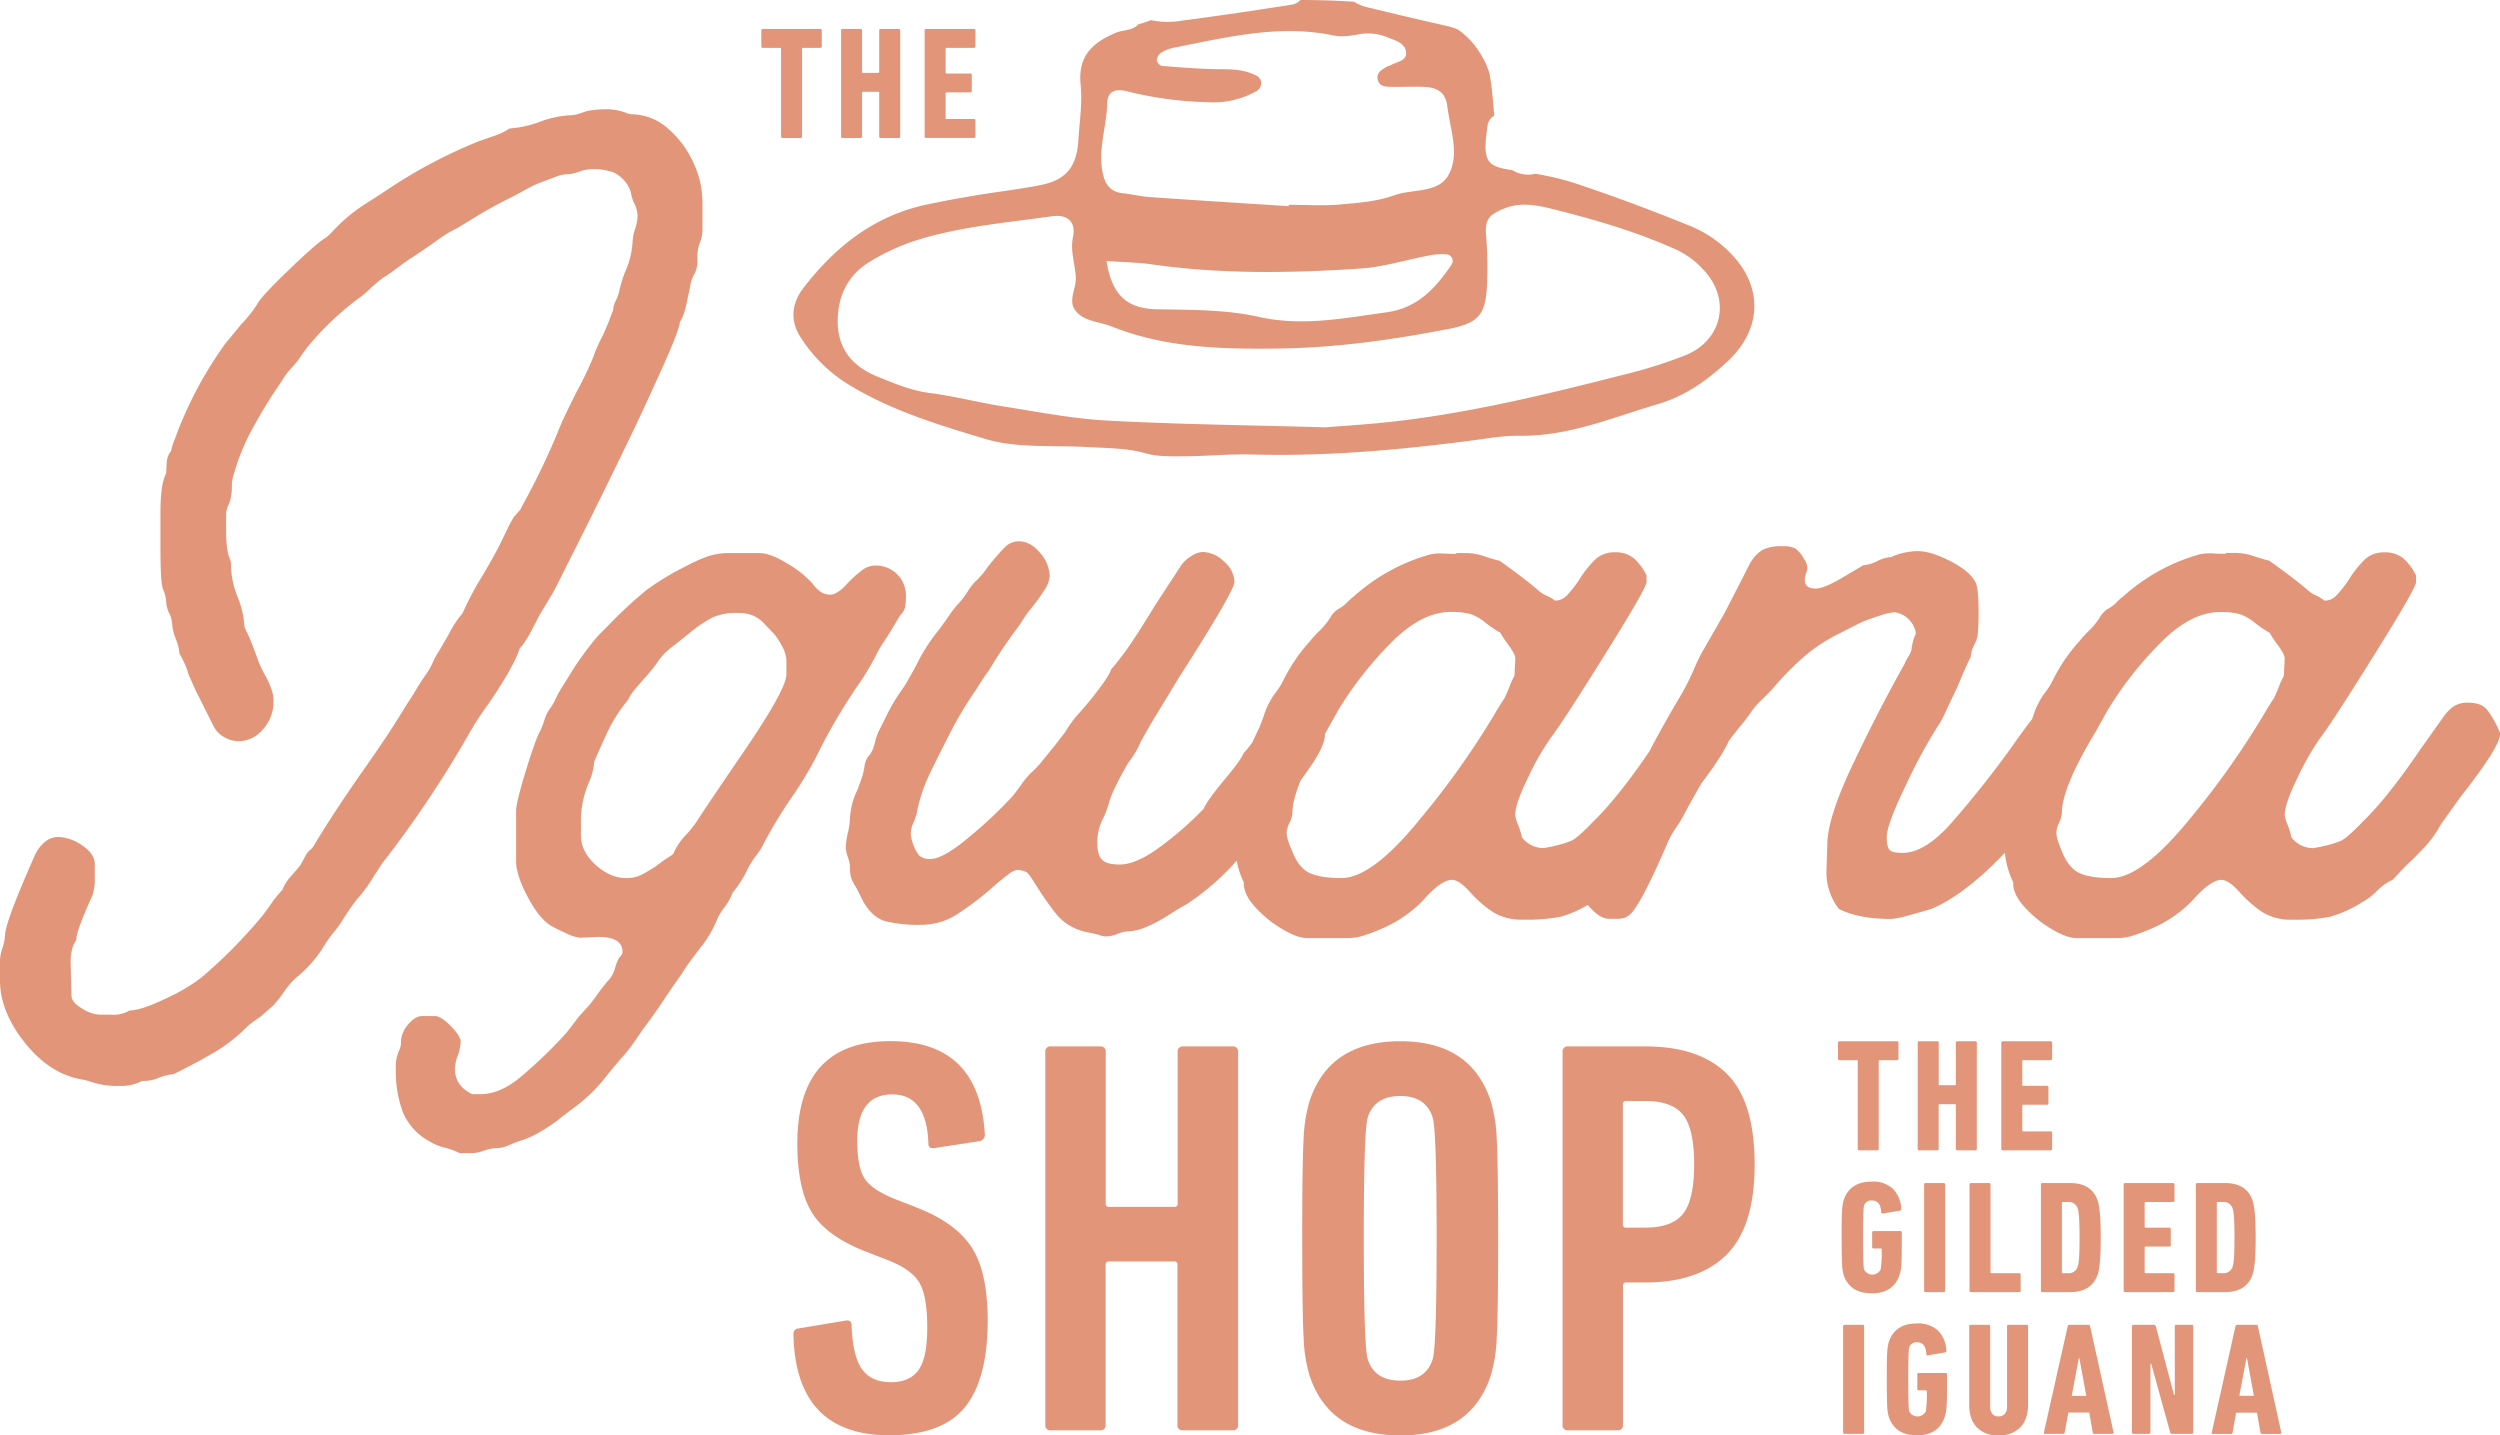 <svg xmlns="http://www.w3.org/2000/svg" viewBox="0 0 720 413.4"><title>ig-shop</title><g id="Layer_2" data-name="Layer 2"><g id="IS"><path d="M140.75,202.62q6.21-9.1,8.37-14.36a4.69,4.69,0,0,0,.36-1,3,3,0,0,1,.84-1.2,33.47,33.47,0,0,0,2.87-4.67q1.44-2.75,2.16-4.19l2.87-4.78a48,48,0,0,0,2.63-4.79L170.19,149q13.16-26.57,17.95-37.34,7.43-16,7.66-18.91c1-1.44,1.75-4,2.39-7.66a23.32,23.32,0,0,0,.6-2.75,9.52,9.52,0,0,1,1.08-3.23,8,8,0,0,0,1-3.48V73.12a10.3,10.3,0,0,1,.71-3.23,10.37,10.37,0,0,0,.72-3.23V57.8a26.49,26.49,0,0,0-2.63-11,28.27,28.27,0,0,0-7.18-9.69,16.08,16.08,0,0,0-10.06-4.19,5.3,5.3,0,0,1-1.67-.24,15.61,15.61,0,0,0-5.5-1.2A28.49,28.49,0,0,0,169,32l-2.15.72a9.06,9.06,0,0,1-2.88.48,30.58,30.58,0,0,0-8.61,1.91A30.37,30.37,0,0,1,146.73,37a17.42,17.42,0,0,1-4.43,2.15c-1.83.64-3.23,1.12-4.19,1.44A143.73,143.73,0,0,0,112.5,54q-1.44,1-7.18,4.67a47.86,47.86,0,0,0-9.81,8.26,10.76,10.76,0,0,1-1.92,1.67q-2.39,1.44-10,8.74T74.44,87a28,28,0,0,1-2.51,3.6c-1,1.27-1.88,2.23-2.52,2.87L64.87,99a112.73,112.73,0,0,0-13.65,25.14c-.16.47-.48,1.31-.95,2.51a15.23,15.23,0,0,0-1,3.23A6,6,0,0,0,48,133.44c-.08,1.44-.12,2.4-.12,2.87q-1.68,2.88-1.67,11.49v9.82q0,10.29.72,12a11.24,11.24,0,0,1,.95,3.84,8.24,8.24,0,0,0,.84,3.11,8.09,8.09,0,0,1,.84,2.87A14.11,14.11,0,0,0,50.62,184a13.69,13.69,0,0,1,1.08,4.31,23.64,23.64,0,0,1,2.63,6l1.92,4.31,5.27,10.53a7.32,7.32,0,0,0,3,3.11,8.12,8.12,0,0,0,4.19,1.2,9.08,9.08,0,0,0,7.06-3.47,11.63,11.63,0,0,0,3-7.78,10.33,10.33,0,0,0-.72-4.07,27.43,27.43,0,0,0-1.79-3.83,27.52,27.52,0,0,1-1.8-3.83c-1.28-3.51-2.31-6.14-3.11-7.9l-.6-1.2a2.76,2.76,0,0,1-.36-1.19A26.13,26.13,0,0,0,68.46,172a26.15,26.15,0,0,1-1.92-8.38v-1.08a4.2,4.2,0,0,0-.24-1.31c-.8-1.76-1.19-4.55-1.19-8.38V148a7.29,7.29,0,0,1,.72-2.63,7.4,7.4,0,0,0,.71-2.63,10.73,10.73,0,0,0,.24-2.52,10.7,10.7,0,0,1,.24-2.51,65,65,0,0,1,4.67-12.33,147.33,147.33,0,0,1,7.54-12.8c.48-.64,1.2-1.72,2.15-3.23a21.48,21.48,0,0,1,2.88-3.72,21.19,21.19,0,0,0,2.27-2.87c.88-1.27,1.63-2.31,2.27-3.11a84.5,84.5,0,0,1,14.37-13.64,30.11,30.11,0,0,0,3.59-3,30.08,30.08,0,0,1,3.58-3A49.4,49.4,0,0,0,114.65,77c1.92-1.44,3.27-2.39,4.07-2.87C120.48,73,122,71.92,123.39,71l3.71-2.64a31.73,31.73,0,0,1,4.55-2.63L136,63.07a128.54,128.54,0,0,1,11.73-6.47L153,53.73a37.56,37.56,0,0,1,3.71-1.55c1.52-.56,2.67-1,3.48-1.32a8.61,8.61,0,0,1,2.27-.6,16.66,16.66,0,0,1,1.79-.12,26,26,0,0,0,3-.84,10.51,10.51,0,0,1,3.23-.59,17.2,17.2,0,0,1,6.22.95A9.51,9.51,0,0,1,181,53.73,7.21,7.21,0,0,1,181.8,56a11.48,11.48,0,0,0,.83,2.51,8.48,8.48,0,0,1,1,3.83,13.79,13.79,0,0,1-.72,3.59,13.86,13.86,0,0,0-.72,3.59A24.29,24.29,0,0,1,180,78.39a37.59,37.59,0,0,0-1.67,5.5,13,13,0,0,1-1,2.75,6.44,6.44,0,0,0-.72,2.52,77.23,77.23,0,0,1-3.11,7.66,44.1,44.1,0,0,0-2.63,6,97.43,97.43,0,0,1-4.79,10q-3.84,7.66-4.79,10.06a207.34,207.34,0,0,1-11,23,4.71,4.71,0,0,1-1,1.55c-.48.57-.87,1-1.2,1.32a34.14,34.14,0,0,0-2.15,4c-.8,1.68-1.36,2.83-1.67,3.47q-1.44,2.87-2.76,5.15l-2.27,3.95a92.5,92.5,0,0,0-6,11.25,31.85,31.85,0,0,0-4.07,6.22l-2.63,4.55a22.73,22.73,0,0,0-1.91,3.47,20.44,20.44,0,0,1-2.15,3.71c-.81,1.12-1.72,2.55-2.76,4.31s-2,3.19-2.75,4.31q-5,8.37-13.17,19.86-8.13,11.73-13.16,20.11a5.34,5.34,0,0,1-1.32,1.68,5,5,0,0,0-1.31,1.67c-.81,1.44-1.28,2.32-1.44,2.63-.64.81-1.56,1.88-2.75,3.24a12.89,12.89,0,0,0-2.52,4,29.51,29.51,0,0,0-3.11,3.82q-1.68,2.4-2.63,3.6a141.87,141.87,0,0,1-17.48,17.71,51.44,51.44,0,0,1-10.29,6.1q-7.18,3.46-10.53,3.47a8.64,8.64,0,0,1-5,1.2H28.72a10.45,10.45,0,0,1-5.14-1.8q-3-1.79-3-3.71l-.24-9.57c0-2.87.56-5,1.68-6.46q-.24-2.16,4.55-12.69a13.35,13.35,0,0,0,.72-5v-4.06c0-2.08-1.24-3.91-3.71-5.51a12.9,12.9,0,0,0-6.83-2.39,6,6,0,0,0-3.95,1.55,10.67,10.67,0,0,0-2.75,3.71q-8.61,19.4-8.62,23.22a12.91,12.91,0,0,1-.71,3.47A12.62,12.62,0,0,0,0,276.34v6q0,8.37,6.22,16.75t14.12,11a19,19,0,0,0,2.88.72,19.13,19.13,0,0,1,2.87.72,22.66,22.66,0,0,0,8.38,1.2,12.49,12.49,0,0,0,6.46-1.44,10.43,10.43,0,0,0,4.67-.84A14.74,14.74,0,0,1,50,309.37q7.65-3.83,12.2-6.58A45.78,45.78,0,0,0,70.85,296a27.74,27.74,0,0,1,4.07-3.11l3.83-3.35a33.77,33.77,0,0,0,3-3.83,22.51,22.51,0,0,1,3.47-4.07A35.53,35.53,0,0,0,93.59,272a29.77,29.77,0,0,1,2.51-3.47,29,29,0,0,0,2.52-3.47,66.91,66.91,0,0,1,4.31-6.22,41.28,41.28,0,0,0,5-6.94,25.29,25.29,0,0,0,1.44-2.16,22.05,22.05,0,0,1,1.91-2.63A319.23,319.23,0,0,0,135,211.47,82.59,82.59,0,0,1,140.75,202.62Z" style="fill:#e29578"/><path d="M250.73,191.61c.72-1.28,1.32-2.4,1.8-3.35a28.9,28.9,0,0,1,1.91-3.24c.8-1.19,1.68-2.59,2.64-4.18l2.15-3.6a4.91,4.91,0,0,0,1.44-2.39,18.91,18.91,0,0,0,.24-3.35,8.6,8.6,0,0,0-8.62-8.62,6.39,6.39,0,0,0-3.83,1.2,34.41,34.41,0,0,0-4.07,3.59c-2.08,2.39-3.83,3.59-5.27,3.59a5,5,0,0,1-2.63-.72,8.41,8.41,0,0,1-2.4-2.39,29.53,29.53,0,0,0-7.18-5.75q-5-3.1-8.13-3.11h-8.62a19.59,19.59,0,0,0-6,.84,39.24,39.24,0,0,0-6.23,2.75,80.4,80.4,0,0,0-11.61,6.94,124.22,124.22,0,0,0-10.41,9.58L172.34,183q-1.68,1.92-3.47,4.31c-1.2,1.59-2.27,3.11-3.23,4.55l-3.59,5.74a27.68,27.68,0,0,0-1.92,3.47,16.08,16.08,0,0,1-1.91,3.23,11.57,11.57,0,0,0-1.44,3.11,26.17,26.17,0,0,1-1.2,3.12c-.79,1.28-2.15,5-4.07,11.25s-2.87,10.13-2.87,11.72V248.1q0,3.83,3.23,10t6.59,8.38q1.68,1,4.54,2.27a11.84,11.84,0,0,0,4.07,1.32l5.27-.24c4.63,0,6.94,1.43,6.94,4.31a1.62,1.62,0,0,1-.36,1,7.93,7.93,0,0,1-.6.71,11.78,11.78,0,0,0-1.19,3,8.51,8.51,0,0,1-1.68,3.24,40.82,40.82,0,0,0-3.23,4.07q-1.32,1.9-2.75,3.59l-2.63,2.87q-3.6,4.78-4.31,5.5a134.69,134.69,0,0,1-12.93,12.33q-5.74,4.67-11.25,4.67H136q-5-2.4-5-7.42a13.19,13.19,0,0,1,.84-3.71,13.42,13.42,0,0,0,.84-3.95c0-1.12-1-2.63-2.88-4.55s-3.43-2.87-4.55-2.87h-3.59c-1.43,0-2.83.84-4.18,2.51a7.87,7.87,0,0,0-2,4.91,5.3,5.3,0,0,1-.48,2.39,11.14,11.14,0,0,0-1,5.27,34.26,34.26,0,0,0,2,12.57,17.29,17.29,0,0,0,7.78,8.49,16.16,16.16,0,0,0,4.42,1.8,19.49,19.49,0,0,1,4.2,1.55H136a11.7,11.7,0,0,0,3.36-.71,11.4,11.4,0,0,1,3.35-.72,9.47,9.47,0,0,0,3.83-.84c1.28-.56,2.39-1,3.35-1.32q4.31-1.2,10.53-5.74c1-.8,2.51-2,4.67-3.59a48.11,48.11,0,0,0,5.38-4.55,51.34,51.34,0,0,0,4.79-5.51l3.59-4.3a33.4,33.4,0,0,0,3.59-4.43c1.28-1.84,2.23-3.23,2.88-4.19q2.63-3.36,7.41-10.53,1.44-2.16,2.64-3.83c.8-1.12,1.43-2.08,1.91-2.88.64-1,2.12-3,4.43-6a33.85,33.85,0,0,0,4.91-8.38,18.16,18.16,0,0,1,2.15-3.47,13.26,13.26,0,0,0,2.16-3.95,32.77,32.77,0,0,0,4.54-7.18,27.42,27.42,0,0,1,2.4-3.71,18.07,18.07,0,0,0,2.15-3.47,136.26,136.26,0,0,1,7.66-12.69,109.72,109.72,0,0,0,7.18-11.72,166.66,166.66,0,0,1,13.41-22.74C249.17,194.24,250,192.89,250.73,191.61Zm-36.62,25q-12.33,18.07-13.29,19.75a35,35,0,0,1-3.35,4.19,17.69,17.69,0,0,0-3.35,4.9q0,.48-1.2,1.2a36.76,36.76,0,0,0-4.06,2.87q-2.64,1.68-4.31,2.52a9.65,9.65,0,0,1-4.31.83q-4.55,0-8.74-3.83t-4.19-8.37v-4.79a28,28,0,0,1,2.4-10.77,18.49,18.49,0,0,0,1.43-5.75c.32-.79,1.4-3.23,3.23-7.3A45.27,45.27,0,0,1,181,201.42c.31-1,1.51-2.59,3.59-4.91s3.5-4,4.31-5.14a19.37,19.37,0,0,1,5.26-5.51l4.79-3.83a37.38,37.38,0,0,1,6.22-4.19,17.07,17.07,0,0,1,7.42-1.31,11.38,11.38,0,0,1,4.19.71,10.33,10.33,0,0,1,3.59,2.64c1.2,1.28,1.95,2.07,2.28,2.39a16,16,0,0,1,2.51,3.71,9.52,9.52,0,0,1,1.32,4v4.31Q226.44,198.55,214.11,216.62Z" style="fill:#e29578"/><path d="M719.76,210.52a26,26,0,0,0-3.59-6.23c-1.12-1.27-2.87-1.91-5.27-1.91a7.16,7.16,0,0,0-4.78,1.43,13.73,13.73,0,0,0-2.4,2.64l-6.46,9.09q-9.59,14.13-16.75,21.07c-2.88,3-5,4.87-6.23,5.5a27.11,27.11,0,0,1-4.07,1.32,40.79,40.79,0,0,1-4.07.84,7.91,7.91,0,0,1-6.22-3.12,18.87,18.87,0,0,0-1.08-3.58,10.26,10.26,0,0,1-.83-2.88q0-3.34,4.06-11.49A71.8,71.8,0,0,1,669,211.47q3.36-4.54,15.08-23.33t11.74-20.47v-1.91a15.37,15.37,0,0,0-3.72-5,8.17,8.17,0,0,0-5.38-1.68,8,8,0,0,0-5.51,1.92,30,30,0,0,0-4.78,6,34.48,34.48,0,0,1-3.6,4.55,4.57,4.57,0,0,1-3.35,1.44A13.6,13.6,0,0,0,667,171.5a8.46,8.46,0,0,1-2.51-1.68q-4.56-3.82-11-8.37c-.8-.16-2.2-.56-4.19-1.2a16.86,16.86,0,0,0-4.91-1H641v.24c-.8,0-2.08,0-3.83-.12a13.14,13.14,0,0,0-4.79.6,55,55,0,0,0-20.82,11.73,15.38,15.38,0,0,0-2,1.8,10.83,10.83,0,0,1-2.75,2,8.26,8.26,0,0,0-1.67,1.67,19.83,19.83,0,0,1-3.36,4.31,36.24,36.24,0,0,0-2.87,3.12,49.33,49.33,0,0,0-7.66,11.24,21.31,21.31,0,0,1-2.15,3.48,18.61,18.61,0,0,0-1.92,3,17.39,17.39,0,0,0-1.43,3.35c-.18.52-.35,1-.53,1.48q-2.15,2.68-5.93,8.09a284.48,284.48,0,0,1-17.84,22.39q-7.3,8-13.52,8c-1.92,0-3.16-.27-3.71-.83s-.84-1.8-.84-3.72q0-3.59,5.63-15.19a152.93,152.93,0,0,1,9-16.64,19.53,19.53,0,0,0,1.68-2.87l4.07-8.62q2.38-5.75,3.83-8.62a8.62,8.62,0,0,1,1-3.47,8.1,8.1,0,0,0,1-3,63.66,63.66,0,0,0,.24-6.46q0-6.22-.72-8.14-1.44-3.35-7.18-6.34t-9.57-3a18.9,18.9,0,0,0-7.66,1.68,10.81,10.81,0,0,0-4.07,1.2,10.8,10.8,0,0,1-4.07,1.19q-.72.48-6,3.59c-3.51,2.08-6.06,3.11-7.65,3.11-2.08,0-3.12-.79-3.12-2.39a5.15,5.15,0,0,1,.36-2,4.52,4.52,0,0,0,.36-1.8,4.73,4.73,0,0,0-1-2.39,8.4,8.4,0,0,0-2.52-3,8.2,8.2,0,0,0-3.71-.6,12.11,12.11,0,0,0-5.74,1.07,11.44,11.44,0,0,0-3.83,4.43L501,168.15q-3.83,7.42-4.31,8.38l-6.46,11.25a52.27,52.27,0,0,0-2.39,5,68.91,68.91,0,0,1-3.59,7.18c-3.65,6.12-6.69,11.56-9.24,16.47q-9.18,13.43-16.13,20.16c-2.87,3-4.95,4.87-6.23,5.5a26.73,26.73,0,0,1-4.07,1.32,41.25,41.25,0,0,1-4.06.84,7.93,7.93,0,0,1-6.23-3.12,18.87,18.87,0,0,0-1.08-3.58,10.26,10.26,0,0,1-.83-2.88q0-3.34,4.07-11.49a70.38,70.38,0,0,1,6.94-11.73q3.35-4.54,15.08-23.33t11.73-20.47v-1.91a15.35,15.35,0,0,0-3.71-5,8.2,8.2,0,0,0-5.39-1.68,7.93,7.93,0,0,0-5.5,1.92,29.64,29.64,0,0,0-4.79,6,34.57,34.57,0,0,1-3.59,4.55,4.6,4.6,0,0,1-3.35,1.44,14.07,14.07,0,0,0-2.52-1.44,8.73,8.73,0,0,1-2.51-1.68q-4.54-3.82-11-8.37c-.8-.16-2.2-.56-4.19-1.2a16.86,16.86,0,0,0-4.9-1h-3.36v.24c-.8,0-2.07,0-3.83-.12a13.17,13.17,0,0,0-4.79.6,55,55,0,0,0-20.82,11.73,14.83,14.83,0,0,0-2,1.8,11,11,0,0,1-2.75,2,8.31,8.31,0,0,0-1.68,1.67,19.77,19.77,0,0,1-3.35,4.31,35.18,35.18,0,0,0-2.88,3.12,49.32,49.32,0,0,0-7.65,11.24,21.34,21.34,0,0,1-2.16,3.48,18.51,18.51,0,0,0-1.91,3,17.33,17.33,0,0,0-1.44,3.35c-.48,1.44-1,2.71-1.44,3.83-.15.3-.85,1.79-2.08,4.38-.91,1.21-1.75,2.25-2.47,3q-.7,1.92-5.5,7.66-5,6-6,8.38a98.56,98.56,0,0,1-12.45,10.89q-6.94,5.15-11.73,5.14c-2.39,0-4.07-.43-5-1.31s-1.43-2.52-1.43-4.91a15.13,15.13,0,0,1,1.43-6.58,27.36,27.36,0,0,0,1.92-4.91q.94-3.59,5.5-11.49a27,27,0,0,0,3.6-6q1.9-3.6,4.9-8.5t5.87-9.69q16.27-25.38,16.27-28a8,8,0,0,0-3-5.86,9,9,0,0,0-6.1-2.76,6.54,6.54,0,0,0-3.35,1.2,9.4,9.4,0,0,0-2.88,2.63l-7.65,11.73q-2.88,4.8-6.11,9.7A80.79,80.79,0,0,1,320,192.8c-.33,1.12-1.52,3-3.59,5.75s-3.91,4.95-5.51,6.7a32.59,32.59,0,0,0-4.07,5.51q-3.11,4.06-4.31,5.5c-.63.8-1.52,1.88-2.63,3.23a23.8,23.8,0,0,1-3.11,3.23,24.37,24.37,0,0,0-2.63,3.24q-1.44,2-2.64,3.47a128.88,128.88,0,0,1-12.2,11.49q-7.66,6.45-11.26,6.46a4.67,4.67,0,0,1-3.35-1,11.57,11.57,0,0,1-1.67-3.11,9.73,9.73,0,0,1-.72-3.35,7.47,7.47,0,0,1,.72-2.87,15.07,15.07,0,0,0,1-2.88,45.81,45.81,0,0,1,3.47-10.77q2.26-4.78,6.82-13.64a111.94,111.94,0,0,1,6.7-11q2.39-3.82,3.83-5.75a134.92,134.92,0,0,1,7.66-11.49,27.76,27.76,0,0,0,1.92-2.75,25.73,25.73,0,0,1,1.91-2.75,66.55,66.55,0,0,0,4.55-6.23,8.21,8.21,0,0,0,1.43-3.83,10.56,10.56,0,0,0-2.75-6.7c-1.83-2.23-3.87-3.35-6.1-3.35a5.52,5.52,0,0,0-4.07,1.68c-1.12,1.11-2.72,2.95-4.79,5.5a25.05,25.05,0,0,1-3.11,3.83,14.48,14.48,0,0,0-2.75,3.35,22.28,22.28,0,0,1-2.52,3.36,27.72,27.72,0,0,0-3,3.82c-1.2,1.76-2.11,3-2.75,3.83A52.24,52.24,0,0,0,264,191.37c-2.08,3.83-3.35,6.06-3.83,6.7a51.73,51.73,0,0,0-4.55,7.42L253,210.76a19.48,19.48,0,0,0-1.07,3.23,9.77,9.77,0,0,1-1.32,3.23,9.45,9.45,0,0,0-.83,1.08,6.31,6.31,0,0,0-.85,2.75,18.6,18.6,0,0,1-1,3.71c-.48,1.36-.8,2.27-1,2.75a20.89,20.89,0,0,0-2.15,8.38,21.24,21.24,0,0,1-.6,4,21.48,21.48,0,0,0-.6,4.19,9.51,9.51,0,0,0,.6,2.75,9.62,9.62,0,0,1,.6,2.51,11.92,11.92,0,0,0,.36,3.47,15.41,15.41,0,0,0,1.55,3l1.92,3.83c1.75,3,3.83,4.9,6.22,5.62a40,40,0,0,0,10.77,1.08,18.77,18.77,0,0,0,10.17-3.11,89.46,89.46,0,0,0,10.89-8.38c1.28-1.12,2.52-2.11,3.72-3a5.63,5.63,0,0,1,2.51-1.32,7.79,7.79,0,0,1,2.39.48c.48.16,1.08.8,1.8,1.91s1.23,1.92,1.55,2.4a82.65,82.65,0,0,0,5.75,8.14,14.51,14.51,0,0,0,6.22,4.3,16.31,16.31,0,0,0,3.12.84,25.92,25.92,0,0,1,3.35.84,4,4,0,0,0,1.67.24,9.35,9.35,0,0,0,3.11-.72,9.21,9.21,0,0,1,2.87-.72,14.38,14.38,0,0,0,5.51-1.31,43.85,43.85,0,0,0,6.46-3.47c2.24-1.44,3.83-2.4,4.79-2.88a70.79,70.79,0,0,0,14.69-12.72,23.48,23.48,0,0,0,2.06,6.26c-.15,2.08.84,4.35,3,6.82a32.54,32.54,0,0,0,7.78,6.47c3,1.83,5.5,2.75,7.42,2.75h12a14.76,14.76,0,0,0,4.67-.84c1.68-.56,3.23-1.15,4.67-1.79a36.25,36.25,0,0,0,12-8.14q5.26-6,8.38-6c1.43,0,3.27,1.28,5.5,3.83a33.61,33.61,0,0,0,6.59,5.63,15.69,15.69,0,0,0,8.49,2,50.31,50.31,0,0,0,10.77-.84,31.67,31.67,0,0,0,7.78-3.4,12,12,0,0,0,1,1.13c1.83,1.92,3.55,2.87,5.14,2.87h2.4a5.85,5.85,0,0,0,2.27-.36,6,6,0,0,0,1.8-1.31q3.35-3.82,10.53-20.59a25.16,25.16,0,0,1,2.27-3.95,35.44,35.44,0,0,0,2.52-4.19c1.66-3.11,3.27-6,4.84-8.66q6.25-8.3,7.78-12.06,1.89-2.58,3.65-4.65c.8-1,1.68-2.11,2.64-3.47a24.86,24.86,0,0,1,2.63-3.23,62.73,62.73,0,0,0,5.26-5.51,80.82,80.82,0,0,1,8.86-8.61,50.13,50.13,0,0,1,8.5-5.39l6.34-3.23c1.44-.64,3.23-1.32,5.39-2a17.3,17.3,0,0,1,4.66-1.07,7.26,7.26,0,0,1,6,6,1.84,1.84,0,0,1-.24.72,13.25,13.25,0,0,0-1,4.07,8,8,0,0,1-1,2.15,9.74,9.74,0,0,0-1,1.92q-7.9,14.13-15.08,29.32t-7.18,22.86l-.24,7.42a17.18,17.18,0,0,0,3.59,11q5.74,2.88,15.08,2.87a26.75,26.75,0,0,0,5.15-1.07q3.94-1.08,6.34-1.8,6.93-2.87,15.2-10.29c2.22-2,4.2-4,6-5.9.07.42.1.8.18,1.23a24.61,24.61,0,0,0,2.27,7.3q-.24,3.12,3,6.82a32.74,32.74,0,0,0,7.78,6.47c3,1.83,5.51,2.75,7.42,2.75h12a14.81,14.81,0,0,0,4.67-.84c1.67-.56,3.23-1.15,4.67-1.79a36.21,36.21,0,0,0,12-8.14q5.27-6,8.38-6c1.44,0,3.27,1.28,5.51,3.83a33.86,33.86,0,0,0,6.58,5.63,15.71,15.71,0,0,0,8.5,2,50.44,50.44,0,0,0,10.77-.84,36.33,36.33,0,0,0,9.57-4.42,18.88,18.88,0,0,0,4-3.11,14.15,14.15,0,0,1,4.43-3.12l3.59-3.83c1.92-1.75,3.79-3.63,5.63-5.62a30.16,30.16,0,0,0,4.42-6.11c.16-.31,2.08-3,5.75-8.13Q720,215.06,720,211.47A1.38,1.38,0,0,0,719.76,210.52Zm-311.29,26Q395,252.89,386.33,252.88c-4.15,0-7.26-.51-9.34-1.55s-3.74-3.23-5-6.58q-.24-.48-.84-2.16a8.71,8.71,0,0,1-.6-2.87,7.19,7.19,0,0,1,.84-2.75,7.46,7.46,0,0,0,.84-3c0-2.33.79-5.39,2.34-9.15.71-1,1.53-2.16,2.57-3.65q4.42-6.34,4.42-9.46c0-.11,0-.21,0-.32l.51-.87,3.35-6a104.6,104.6,0,0,1,15.08-19.27q8.85-9,17.24-9a21,21,0,0,1,5.74.59,13.64,13.64,0,0,1,4.07,2.28,32.45,32.45,0,0,0,4.55,3.11,31.58,31.58,0,0,0,2.39,3.59c1.28,1.76,1.92,3,1.92,3.83l-.24,5a19.28,19.28,0,0,0-1.44,3.11c-.48,1.28-1,2.39-1.43,3.35q-1.2,1.68-3.12,5A237.07,237.07,0,0,1,408.47,236.49Zm221.65,0Q616.59,252.89,608,252.88c-4.15,0-7.27-.51-9.34-1.55s-3.75-3.23-5-6.58c-.15-.32-.44-1-.83-2.16a8.71,8.71,0,0,1-.6-2.87A7.19,7.19,0,0,1,593,237a7.58,7.58,0,0,0,.83-3q0-7.17,9.82-23.45l3.35-6a104.17,104.17,0,0,1,15.08-19.27q8.85-9,17.23-9a21.08,21.08,0,0,1,5.75.59,13.76,13.76,0,0,1,4.07,2.28,32.45,32.45,0,0,0,4.55,3.11,30.2,30.2,0,0,0,2.39,3.59c1.27,1.76,1.92,3,1.92,3.83l-.24,5a19.28,19.28,0,0,0-1.44,3.11,35,35,0,0,1-1.44,3.35c-.8,1.12-1.83,2.8-3.11,5A238.06,238.06,0,0,1,630.12,236.49Z" style="fill:#e29578"/><path d="M284.46,380.22q0,16.92-6.51,25t-21.79,8.14q-27,0-27.65-28.95c0-1.09.43-1.68,1.3-1.79l13.66-2.28c1.2-.22,1.79.27,1.79,1.47q.33,8.77,3,12.52t8.38,3.74c3.58,0,6.2-1.17,7.89-3.5s2.52-6.42,2.52-12.28-.73-10.21-2.2-12.76-4.37-4.69-8.7-6.43l-6.67-2.6q-11.38-4.4-15.61-11.22t-4.23-20q0-29.43,26.83-29.43,25.71,0,27.17,27a1.82,1.82,0,0,1-1.47,1.79l-13,2c-1.19.21-1.79-.22-1.79-1.31q-.48-14.15-10.41-14.14-10.08,0-10.08,13.33,0,7.65,2.12,10.9t8.62,5.85l6.66,2.61q11.07,4.38,15.61,11.46T284.46,380.22Z" style="fill:#e29578"/><path d="M301.05,410.31V303a1.44,1.44,0,0,1,1.62-1.63h14.15a1.44,1.44,0,0,1,1.63,1.63v43.58a.87.87,0,0,0,1,1h18.71a.86.86,0,0,0,1-1V303a1.45,1.45,0,0,1,1.63-1.63h14.15a1.45,1.45,0,0,1,1.63,1.63V410.31a1.44,1.44,0,0,1-1.63,1.62H340.73a1.44,1.44,0,0,1-1.63-1.62v-46a.85.85,0,0,0-1-1H319.42a.86.86,0,0,0-1,1v46a1.44,1.44,0,0,1-1.63,1.62H302.67A1.43,1.43,0,0,1,301.05,410.31Z" style="fill:#e29578"/><path d="M403.34,413.4q-20.49,0-26.18-17.24a43.24,43.24,0,0,1-1.71-10.74q-.4-6.82-.41-28.78t.41-28.79a43.23,43.23,0,0,1,1.71-10.73q5.68-17.25,26.18-17.24,20.32,0,26,17.24a43.23,43.23,0,0,1,1.71,10.73q.4,6.84.41,28.79t-.41,28.78a43.24,43.24,0,0,1-1.71,10.74Q423.67,413.4,403.34,413.4Zm0-15.78q7.32,0,9.27-6.18,1.14-3.57,1.14-34.8t-1.14-34.81q-2-6.18-9.27-6.18-7.48,0-9.43,6.18-1.14,3.59-1.14,34.81t1.14,34.8Q395.86,397.62,403.34,397.62Z" style="fill:#e29578"/><path d="M465.79,411.93H451.64a1.43,1.43,0,0,1-1.62-1.62V303a1.44,1.44,0,0,1,1.62-1.63h22.28q15.45,0,23.42,7.89t8,26.1q0,17.9-8.05,25.94t-23.34,8.05h-5.53a.86.86,0,0,0-1,1v40A1.44,1.44,0,0,1,465.79,411.93Zm8.13-58.38q7.65,0,10.82-4t3.17-14.23q0-10.24-3.17-14.23t-10.82-4h-5.53a.85.85,0,0,0-1,1v34.48a.86.86,0,0,0,1,1Z" style="fill:#e29578"/><path d="M540.61,331.29h-5.12a.4.4,0,0,1-.46-.46V305.61a.25.25,0,0,0-.28-.28h-4.94c-.32,0-.47-.15-.47-.46v-4.53c0-.31.15-.46.47-.46H546.3a.41.41,0,0,1,.46.46v4.53a.41.41,0,0,1-.46.46h-4.95a.25.25,0,0,0-.28.28v25.22A.4.4,0,0,1,540.61,331.29Z" style="fill:#e29578"/><path d="M552.3,330.83V300.34a.4.4,0,0,1,.46-.46h5.13a.4.4,0,0,1,.46.46v11.92a.25.25,0,0,0,.28.28H563a.25.25,0,0,0,.28-.28V300.34a.4.4,0,0,1,.46-.46h5.12a.41.41,0,0,1,.47.46v30.49a.41.41,0,0,1-.47.46h-5.12a.4.4,0,0,1-.46-.46V318.27A.25.25,0,0,0,563,318h-4.39a.25.25,0,0,0-.28.28v12.56a.4.4,0,0,1-.46.46h-5.13A.4.4,0,0,1,552.3,330.83Z" style="fill:#e29578"/><path d="M576.37,330.83V300.34a.4.4,0,0,1,.46-.46h13.72a.4.4,0,0,1,.46.46v4.53a.4.4,0,0,1-.46.46H582.7a.24.24,0,0,0-.28.28v6.83a.24.24,0,0,0,.28.28h6.79a.41.41,0,0,1,.46.46v4.53a.41.41,0,0,1-.46.46H582.7a.25.25,0,0,0-.28.28v7.11a.24.24,0,0,0,.28.28h7.85a.41.41,0,0,1,.46.46v4.53a.4.4,0,0,1-.46.46H576.83A.4.4,0,0,1,576.37,330.83Z" style="fill:#e29578"/><path d="M531,367.28a12.53,12.53,0,0,1-.48-3.09c-.08-1.3-.12-3.88-.12-7.76s0-6.47.12-7.76a12.54,12.54,0,0,1,.48-3.1q1.8-5.26,8.08-5.27a8.4,8.4,0,0,1,6,2,8.64,8.64,0,0,1,2.48,5.8.42.42,0,0,1-.37.56l-4.9.83q-.42.09-.51-.42c-.12-2.21-1-3.32-2.63-3.32a2.12,2.12,0,0,0-2.31,1.48c-.19.58-.28,3.65-.28,9.19s.09,8.59.28,9.14a2.65,2.65,0,0,0,4.8,0,31.16,31.16,0,0,0,.28-5.72.24.24,0,0,0-.28-.28h-2a.41.41,0,0,1-.46-.46V355a.41.41,0,0,1,.46-.46h7.62a.41.41,0,0,1,.46.46v1.39q0,5.86-.11,7.78a10.72,10.72,0,0,1-.54,3q-1.75,5.31-8,5.31T531,367.28Z" style="fill:#e29578"/><path d="M554.15,371.67V341.18a.41.41,0,0,1,.46-.46h5.13a.41.41,0,0,1,.46.46v30.49a.41.41,0,0,1-.46.46h-5.13A.4.4,0,0,1,554.15,371.67Z" style="fill:#e29578"/><path d="M567.22,371.67V341.18a.41.41,0,0,1,.46-.46h5.13a.41.41,0,0,1,.46.46v25.23a.25.25,0,0,0,.28.27h7.94a.41.41,0,0,1,.46.46v4.53a.4.4,0,0,1-.46.46H567.68A.4.4,0,0,1,567.22,371.67Z" style="fill:#e29578"/><path d="M587.78,371.67V341.18a.41.41,0,0,1,.46-.46h7.94q6.33,0,8,5.22c.56,1.76.83,5.25.83,10.49s-.27,8.73-.83,10.48q-1.71,5.22-8,5.22h-7.94A.4.4,0,0,1,587.78,371.67Zm6.05-5.26c0,.18.09.27.28.27h1.47a2.68,2.68,0,0,0,2.82-1.94q.51-1.33.51-8.31t-.51-8.32a2.69,2.69,0,0,0-2.82-1.94h-1.47a.24.24,0,0,0-.28.28Z" style="fill:#e29578"/><path d="M611.61,371.67V341.18a.42.42,0,0,1,.47-.46h13.71a.42.42,0,0,1,.47.46v4.53a.41.41,0,0,1-.47.46h-7.85a.25.25,0,0,0-.28.28v6.84a.25.25,0,0,0,.28.27h6.79a.41.41,0,0,1,.46.46v4.53a.4.4,0,0,1-.46.46h-6.79a.25.25,0,0,0-.28.28v7.12a.25.25,0,0,0,.28.27h7.85a.42.42,0,0,1,.47.46v4.53a.41.41,0,0,1-.47.46H612.08A.41.41,0,0,1,611.61,371.67Z" style="fill:#e29578"/><path d="M632.4,371.67V341.18a.41.41,0,0,1,.46-.46h7.94q6.35,0,8,5.22c.56,1.76.83,5.25.83,10.49s-.27,8.73-.83,10.48q-1.7,5.22-8,5.22h-7.94A.4.4,0,0,1,632.4,371.67Zm6.05-5.26c0,.18.09.27.28.27h1.48a2.67,2.67,0,0,0,2.81-1.94q.51-1.33.51-8.31t-.51-8.32a2.68,2.68,0,0,0-2.81-1.94h-1.48a.24.24,0,0,0-.28.28Z" style="fill:#e29578"/><path d="M530.82,412.52V382a.41.41,0,0,1,.46-.46h5.13a.4.4,0,0,1,.46.46v30.49a.41.41,0,0,1-.46.46h-5.13A.41.41,0,0,1,530.82,412.52Z" style="fill:#e29578"/><path d="M544,408.13a13,13,0,0,1-.48-3.1q-.12-1.93-.12-7.76c0-3.88,0-6.46.12-7.76a13,13,0,0,1,.48-3.09q1.8-5.26,8.09-5.27a8.42,8.42,0,0,1,6,2,8.66,8.66,0,0,1,2.47,5.8.41.41,0,0,1-.37.55l-4.9.84c-.28.06-.44-.08-.51-.42-.12-2.22-1-3.33-2.63-3.33a2.13,2.13,0,0,0-2.31,1.48c-.18.58-.27,3.65-.27,9.19s.09,8.6.27,9.15a2.66,2.66,0,0,0,4.81,0,32.87,32.87,0,0,0,.27-5.73.24.24,0,0,0-.27-.27h-2a.41.41,0,0,1-.46-.47v-4.06a.4.4,0,0,1,.46-.46h7.62a.41.41,0,0,1,.47.46v1.38c0,3.91,0,6.51-.12,7.79a11.06,11.06,0,0,1-.53,3q-1.75,5.31-8,5.32T544,408.13Z" style="fill:#e29578"/><path d="M575.58,413.4a8.3,8.3,0,0,1-6.21-2.29c-1.5-1.53-2.24-3.74-2.24-6.63V382a.4.4,0,0,1,.46-.46h5.13a.41.41,0,0,1,.46.46v23.19a3,3,0,0,0,.62,2,2.21,2.21,0,0,0,1.78.73,2.27,2.27,0,0,0,1.8-.73,2.94,2.94,0,0,0,.65-2V382a.4.4,0,0,1,.46-.46h5.13a.4.4,0,0,1,.46.46v22.45q0,4.33-2.24,6.63A8.38,8.38,0,0,1,575.58,413.4Z" style="fill:#e29578"/><path d="M588.65,412.52,595.49,382c.09-.31.26-.46.51-.46h5.45a.49.49,0,0,1,.51.46l6.74,30.49c.06.3-.06.46-.37.46H603.2a.49.49,0,0,1-.5-.46l-1-5.68h-6l-1.06,5.68a.49.49,0,0,1-.51.46H589C588.72,413,588.59,412.82,588.65,412.52Zm8-10.49h4.2l-2-10.9h-.14Z" style="fill:#e29578"/><path d="M614,412.52V382a.41.41,0,0,1,.47-.46h5.77a.61.61,0,0,1,.65.46l5.22,19.73h.23V382a.4.4,0,0,1,.46-.46h4.39a.4.4,0,0,1,.46.46v30.49a.41.41,0,0,1-.46.46h-5.55a.61.61,0,0,1-.64-.46l-5.45-19.73h-.23v19.73a.42.42,0,0,1-.47.46h-4.38A.42.42,0,0,1,614,412.52Z" style="fill:#e29578"/><path d="M637,412.52,643.81,382c.09-.31.26-.46.51-.46h5.45a.49.49,0,0,1,.51.46L657,412.52c.06.3-.06.46-.37.46h-5.13a.49.49,0,0,1-.5-.46l-1-5.68h-6L643,412.52a.49.49,0,0,1-.51.46h-5.13C637,413,636.91,412.82,637,412.52ZM644.92,402h4.2l-2-10.9H647Z" style="fill:#e29578"/><path d="M243.2,110c12.56,8,26.72,12.25,40.64,16.43,9.09,2.73,19.31,1.76,29,2.31,5.76.32,11.49.24,17.18,1.83,3.35.94,7.05.86,10.59.84,6.64,0,13.3-.69,19.93-.51,21.38.58,42.57-1.31,63.73-4.08,4.41-.58,8.85-1.39,13.26-1.32,14.13.24,26.9-5.28,40-9.13,7.74-2.26,14.27-6.9,20.2-12.47,9.54-9,10.1-20.93,1.14-30.48a34.28,34.28,0,0,0-12-8.3c-11.1-4.51-22.34-8.74-33.72-12.49a76.67,76.67,0,0,0-11-2.58,9.22,9.22,0,0,1-2.06.25A8.65,8.65,0,0,1,435.55,49l-.54-.08c-6.23-.94-7.87-2.3-6.93-10.09.1-.88.19-1.77.34-2.64a3.59,3.59,0,0,1,1.91-2.85c-.07-1-.15-2-.23-2.95-.15-1.76-.32-3.52-.52-5.28,0-.26-.13-.95-.17-1.24-.13-.85-.26-1.69-.42-2.54,0-.16-.08-.33-.11-.49v0c-.09-.28-.67-1.79-.73-2-.24-.53-.48-1.06-.75-1.57a37.18,37.18,0,0,0-2.33-3.75c-.28-.34-.87-1.12-1.07-1.34-.59-.64-1.21-1.26-1.85-1.86-.41-.38-.84-.72-1.26-1.08-.17-.1-.73-.52-1.15-.82a24.77,24.77,0,0,0-3.63-1.08c-7.36-1.65-14.7-3.4-22-5.17A11.84,11.84,0,0,1,390,.5C384.81.17,379.66,0,374.51,0A4.19,4.19,0,0,1,372,1.35C361.49,3,351,4.56,340.5,5.93a24,24,0,0,1-9.06-.13c-.51.2-1,.41-1.55.59s-1.39.43-2.08.64c-1.5,1.8-4.35,1.55-6.34,2.37-6.82,2.84-11.09,6.74-10.25,15,.54,5.24-.32,10.64-.65,16-.48,7.63-3.49,11.42-10.84,12.89-6.5,1.31-13.12,2-19.68,3.14-4.38.73-8.76,1.56-13.11,2.48C251.8,62.09,240.52,71.05,231.34,83c-3.68,4.81-3.75,9.95-.31,14.83A43.32,43.32,0,0,0,243.2,110Zm75.69-80.26c.08-3.22,2-4.35,5.58-3.47a107.28,107.28,0,0,0,23.66,3.18,25.21,25.21,0,0,0,14-3.36,3,3,0,0,0,1.14-2.16,2.66,2.66,0,0,0-1.17-2c-3.2-1.76-6.65-2-10.29-2-5.75,0-11.51-.51-17.25-.95a2.22,2.22,0,0,1-1.4-1.68,2.87,2.87,0,0,1,1.21-2.09,11.08,11.08,0,0,1,3.68-1.46c15.22-3,30.36-6.83,46.11-3.52,2.49.52,5.29,0,7.88-.46a14.59,14.59,0,0,1,7.8,1.09c2.09.78,4.66,1.57,5.07,3.87.51,2.8-2.5,3-4.3,4-.39.21-.86.27-1.23.5-1.48.91-3.21,1.68-2.5,4,.5,1.58,1.92,1.72,3.16,1.76,3.09.1,6.2-.07,9.3,0,4.65.05,7,1.52,7.51,5.77.81,6.55,3.61,13.65.32,19.63-2.95,5.36-10.35,3.94-15.64,5.86-4.92,1.79-10.43,2.19-15.73,2.65-4.85.41-9.76.08-14.64.08,0,.14,0,.27,0,.4-13.27-.86-26.54-1.68-39.81-2.61-2.65-.18-5.27-.81-7.92-1.11-3.63-.42-5.16-2.42-5.88-6C316.2,42.78,318.73,36.36,318.89,29.72ZM418,76.27c-4.55,6.73-9.75,12.44-18.6,13.66-12.28,1.69-24.26,4.16-36.94,1.32-9.42-2.1-19.41-2-29.16-2.18-8.63-.13-13.1-4-14.6-13.9,5.34.37,9.31.42,13.22,1,19.93,2.82,39.95,2.51,59.93,1.17,6.59-.44,13.07-2.51,19.62-3.74a18.22,18.22,0,0,1,5.25-.33A1.89,1.89,0,0,1,418,76.27Zm-167.57-.85a62.39,62.39,0,0,1,13.24-6.13c12.72-4.05,26.05-5.12,39.2-7,4.62-.65,7.06,1.57,6.15,6-.86,4.2.69,7.87.82,11.78.09,3-2.15,6.39-.33,9.08,2.37,3.5,7,3.4,10.61,4.86,15.62,6.24,31.93,6.58,48.38,6.36s32.72-2.54,48.85-5.66c8.41-1.63,10.49-4.1,10.89-12.36A112.76,112.76,0,0,0,428,67.8c-.36-4.45.62-5.94,5.39-7.82,4.32-1.71,8.78-1,13.12.06,12.48,3.11,24.81,6.65,36.56,12a24.67,24.67,0,0,1,7.4,5.52c8.09,8.34,5.79,20.34-5.09,24.77a137.58,137.58,0,0,1-17.76,5.58c-24,6.13-48.14,12-72.94,14.16-4.86.43-9.73.72-13,1-22-.62-42.36-.85-62.68-1.94-10.15-.54-20.23-2.54-30.3-4.12-7-1.1-13.9-2.93-20.91-3.83-5.42-.69-10.21-2.76-15.16-4.75-6.85-2.78-11-7.57-11.35-14.91C241,86,243.8,79.45,250.45,75.42Z" style="fill:#e29578"/><path d="M230.53,39.74h-5.12a.41.41,0,0,1-.47-.46V14.06a.25.25,0,0,0-.28-.28h-4.94a.4.4,0,0,1-.46-.46V8.79a.41.41,0,0,1,.46-.46h16.49a.42.42,0,0,1,.47.46v4.53a.41.41,0,0,1-.47.46h-4.94a.25.25,0,0,0-.28.28V39.28A.4.4,0,0,1,230.53,39.74Z" style="fill:#e29578"/><path d="M242.22,39.28V8.79a.41.41,0,0,1,.46-.46h5.13a.41.41,0,0,1,.46.46V20.71a.25.25,0,0,0,.28.28h4.39c.18,0,.27-.09.27-.28V8.79a.42.42,0,0,1,.47-.46h5.12a.41.41,0,0,1,.46.46V39.28a.4.4,0,0,1-.46.46h-5.12a.41.41,0,0,1-.47-.46V26.72c0-.19-.09-.28-.27-.28h-4.39a.25.25,0,0,0-.28.28V39.28a.4.4,0,0,1-.46.46h-5.13A.4.4,0,0,1,242.22,39.28Z" style="fill:#e29578"/><path d="M266.29,39.28V8.79a.41.41,0,0,1,.46-.46h13.72a.41.41,0,0,1,.46.46v4.53a.4.4,0,0,1-.46.46h-7.85a.25.25,0,0,0-.28.28V20.9c0,.18.09.27.28.27h6.79a.41.41,0,0,1,.46.46v4.53a.41.41,0,0,1-.46.46h-6.79a.25.25,0,0,0-.28.28V34c0,.18.09.27.28.27h7.85a.41.41,0,0,1,.46.47v4.52a.4.4,0,0,1-.46.46H266.75A.4.4,0,0,1,266.29,39.28Z" style="fill:#e29578"/></g></g></svg>